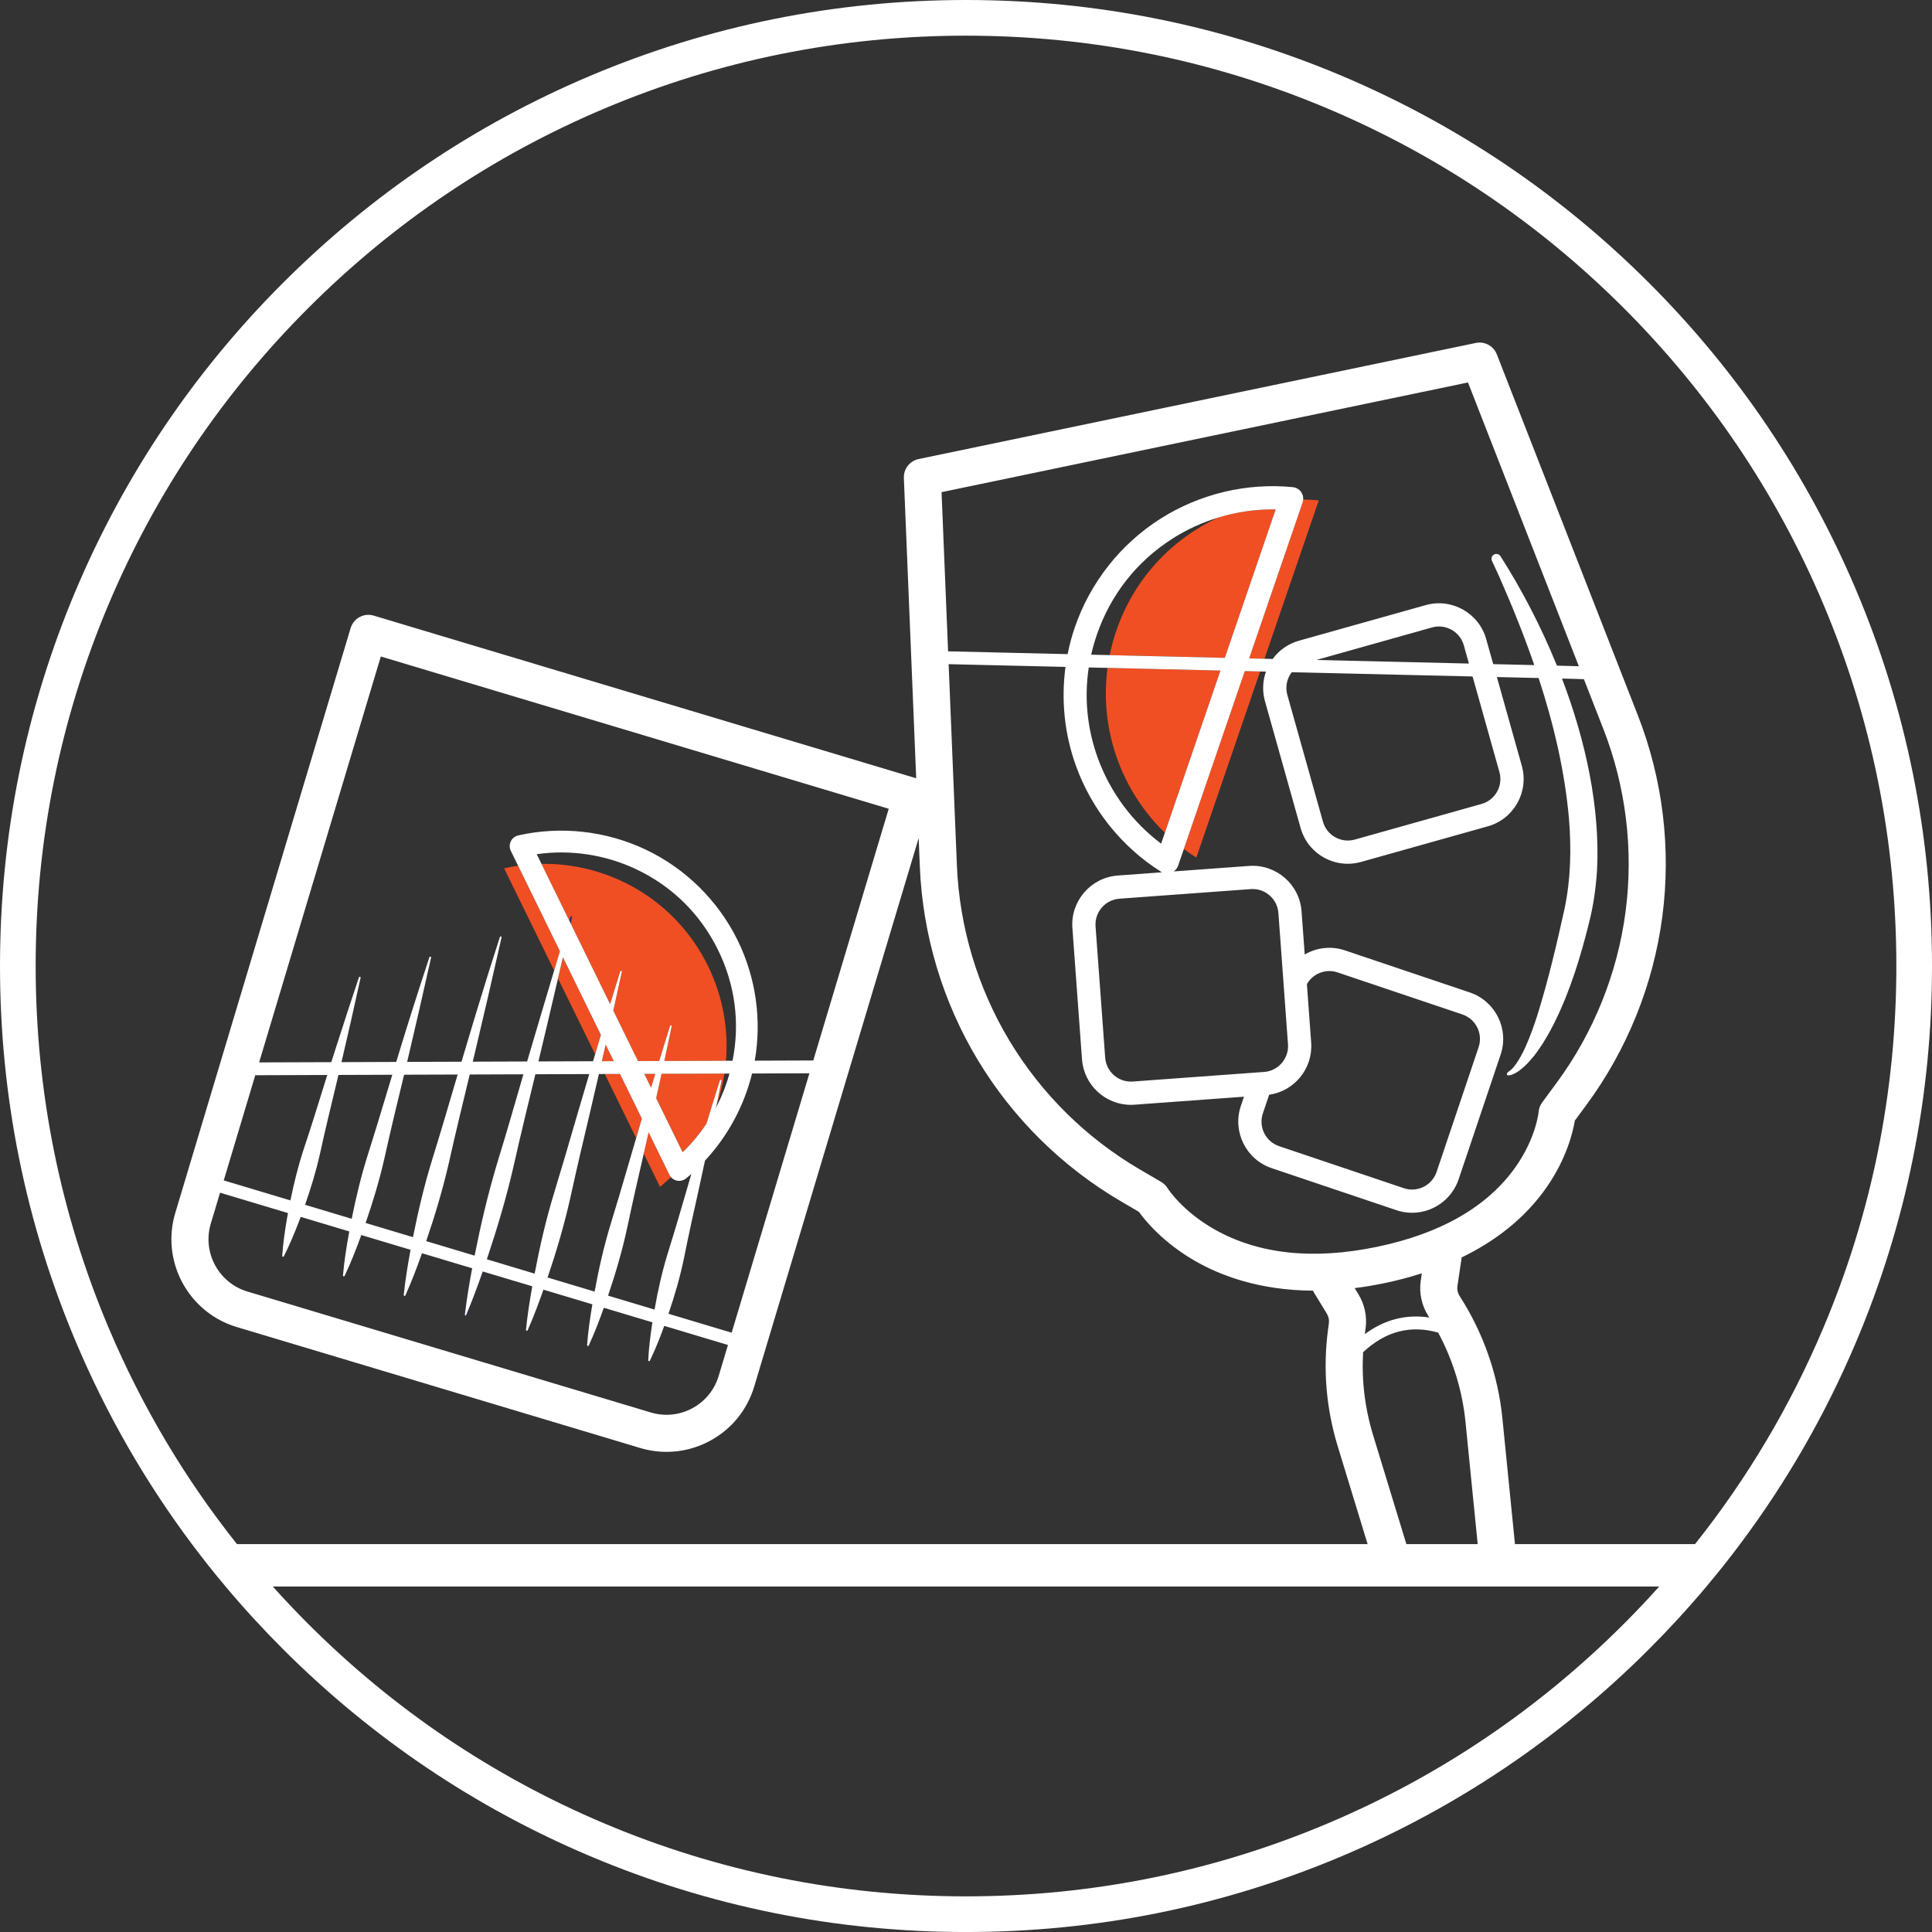 <?xml version="1.0" encoding="UTF-8"?>
<svg id="Capa_2" xmlns="http://www.w3.org/2000/svg" viewBox="0 0 1225.25 1225.26">
  <rect x="0" y="0" width="1225.25" height="1225.26" fill="#333333" stroke="none"/>
  <defs>
    <style>
      .cls-1 {
        fill: #fff;
      }

      .cls-2 {
        fill: #f04f23;
      }

      .cls-3 {
        fill: #34356a;
      }
    </style>
  </defs>
  <g id="Layer_1">
    <g>
      <g>
        <path class="cls-2" d="M774,425.25l-35.27,102.9c-27.55-26.74-41.59-65.5-36.34-104.58l71.61,1.68Z"/>
        <path class="cls-2" d="M809.02,323.06l-32.26,94.13-73.01-1.72c1.05-5.21,2.46-10.4,4.23-15.56,11.3-33,35.24-58.07,64.57-71.67,11.18-3.43,22.85-5.19,34.54-5.19.64,0,1.29,0,1.93.01Z"/>
        <path class="cls-2" d="M799.15,425.84l-40.45,118.01c-2.72-1.72-5.36-3.53-7.92-5.44l38.66-112.8,9.71.23Z"/>
        <path class="cls-2" d="M836.34,317.35l-34.42,100.42-9.71-.23,33.89-98.88c.22-.61.34-1.24.38-1.88,3.27.06,6.56.25,9.86.57Z"/>
      </g>
      <g>
        <g>
          <path class="cls-2" d="M407.08,709.43c-1.22,4.12-2.46,8.29-3.64,12.32l-19.89-40.63,9.66-.03,13.87,28.34Z"/>
          <path class="cls-2" d="M415.58,681.02c-.43,1.4-.84,2.76-1.22,4.01-.45,1.5-.93,3.12-1.45,4.82l-4.32-8.82h6.99Z"/>
          <path class="cls-2" d="M425.5,746.51c-2.21,2.15-4.52,4.2-6.92,6.18l-10.32-21.07c1.03-4.47,2.04-8.99,3.07-13.53l13.18,26.94c.26.54.6,1.04.99,1.48Z"/>
          <path class="cls-2" d="M457.58,685.44c.05-.28-.1-.54-.37-.62-.28-.1-.59.06-.68.34-2.89,9.14-5.71,18.28-8.49,27.44h0c-4.38,6.57-9.44,12.66-15.11,18.15l-16.78-34.27c1.14-5.18,2.28-10.35,3.39-15.48l39.9-.14c-1.07,6.91-2.75,13.71-5.04,20.3,1.1-5.31,2.16-10.56,3.18-15.72Z"/>
          <path class="cls-2" d="M389.24,672.97l-7.55.03c.8-3.52,1.6-7.03,2.4-10.55l5.15,10.52Z"/>
          <path class="cls-2" d="M381.08,656.31h0c-1.18,3.97-2.41,8.1-3.65,12.29l-23.53-48.06-.02-.05c1.05-4.51,2.08-8.98,3.1-13.41l.02.02,24.08,49.21Z"/>
          <path class="cls-2" d="M355.1,603.24c-1.16,3.88-2.4,8-3.67,12.25l-.02-.04-31.7-64.76c2.95-.67,5.9-1.22,8.86-1.65l26.52,54.16v.04Z"/>
          <path class="cls-2" d="M460.39,672.72l-39.09.14c1.6-7.45,3.17-14.81,4.68-21.99.06-.26-.1-.54-.37-.62-.28-.09-.6.07-.68.36-1.96,6.19-4.52,14.52-6.88,22.26l-13.43.05-15.68-32.03c1.86-8.37,3.69-16.59,5.43-24.58.06-.27-.1-.55-.36-.63-.29-.09-.59.07-.68.36-1.2,3.85-4.38,14.2-6.38,20.78l-25.05-51.19h-.01v-.02l-.88-1.79h0s-17.61-35.97-17.61-35.97c43.35-.65,85.27,23.22,105.6,64.75,9.48,19.37,13.05,40.09,11.39,60.12Z"/>
        </g>
        <g>
          <path class="cls-3" d="M294.82,833.75c-.03.21.08.44.28.54-.07,0-.13-.01-.2-.04-.24-.1-.36-.33-.33-.56,1.17-9.91,2.84-19.69,4.66-29.43l.21.07c-1.8,9.73-3.47,19.51-4.62,29.42Z"/>
          <path class="cls-3" d="M331.94,681.31c-5.13,17.77-11.71,40.46-16.7,56.6-5.78,19.21-10.32,38.72-14.25,58.4l-.2-.06c3.94-19.67,8.5-39.18,14.3-58.39,4.98-16.13,11.6-38.79,16.74-56.55h.11Z"/>
          <path class="cls-3" d="M355.1,603.24c-1.16,3.88-2.4,8-3.67,12.25-5.71,19.07-12.23,40.96-17.13,57.68h-.1c4.92-16.73,11.47-38.64,17.21-57.72,1.27-4.25,2.51-8.37,3.68-12.25v.04Z"/>
          <path class="cls-3" d="M362.77,581.76c-.14.64-.3,1.28-.44,1.93-.15.64-.29,1.28-.44,1.92l-.88-1.79h0s.72-2.35.72-2.35c.01-.05.04-.11.08-.16.13-.19.37-.27.59-.2.27.08.43.37.37.65Z"/>
        </g>
        <g>
          <path class="cls-3" d="M306.34,806.4c-3.23,9.27-6.61,18.52-10.47,27.63-.13.27-.45.4-.72.29-.02-.01-.03-.01-.04-.03.21,0,.42-.12.51-.33,3.88-9.11,7.27-18.35,10.51-27.63l.21.07Z"/>
          <path class="cls-3" d="M339.64,681.28c-2.26,9.42-4.48,18.66-6.65,27.58-2.56,10.57-4.94,21.2-7.37,31.8-4.52,19.63-10.28,38.92-16.65,58.03l-.22-.06c6.4-19.1,12.18-38.38,16.71-58,2.45-10.61,4.82-21.23,7.4-31.8,2.18-8.91,4.42-18.14,6.67-27.55h.11Z"/>
          <path class="cls-3" d="M357,607.1c-1.02,4.44-2.06,8.93-3.1,13.44-4.02,17.42-8.19,35.24-12.32,52.6h-.1c4.15-17.38,8.35-35.22,12.4-52.65,1.05-4.51,2.08-8.98,3.1-13.41l.02.02Z"/>
          <path class="cls-3" d="M362.4,581.11c-.22-.07-.46.01-.59.2-.04.05-.07.11-.08.16l-.72,2.34h0s.88,1.8.88,1.8h0s.01.02.01.02c.14-.65.29-1.29.43-1.94.14-.65.3-1.29.44-1.93.06-.28-.1-.57-.37-.65Z"/>
          <path class="cls-3" d="M454.39,701.18c-.05.33-.12.67-.19,1v.02c-.16.31-.33.61-.49.92.23-.64.46-1.29.68-1.94Z"/>
        </g>
      </g>
    </g>
    <path class="cls-1" d="M1177.1,374.16c-30.85-72.95-75.02-138.47-131.28-194.72-56.26-56.26-121.78-100.43-194.73-131.29C775.56,16.2,695.32,0,612.63,0s-162.94,16.2-238.47,48.15c-72.95,30.86-138.47,75.03-194.73,131.29-56.26,56.25-100.43,121.77-131.28,194.72C16.2,449.7,0,529.93,0,612.63s16.2,162.93,48.15,238.46c19.37,45.81,43.99,88.68,73.56,128.17,6.84,9.15,13.95,18.11,21.34,26.88,11.48,13.69,23.62,26.92,36.38,39.68,56.26,56.26,121.78,100.43,194.73,131.29,75.53,31.95,155.77,48.15,238.47,48.15s162.93-16.2,238.46-48.15c72.95-30.86,138.47-75.03,194.73-131.29,12.76-12.76,24.9-25.99,36.38-39.68,7.39-8.77,14.5-17.73,21.34-26.88,29.57-39.49,54.19-82.36,73.56-128.17,31.95-75.53,48.15-155.76,48.15-238.46s-16.2-162.93-48.15-238.47ZM1029.83,1029.83c-54.19,54.19-117.29,96.73-187.55,126.45-72.73,30.76-150,46.36-229.65,46.36s-156.93-15.6-229.66-46.36c-70.26-29.72-133.36-72.26-187.54-126.45-7.72-7.72-15.2-15.62-22.43-23.69h879.25c-7.22,8.07-14.7,15.97-22.42,23.69ZM946.19,355.72c1.53,3.21,3.07,6.53,4.55,9.83,8.07,18.31,15.68,37.1,22.28,56.24l-26.03-.61-4.47-15.89c-4.63-16.52-21.86-26.19-38.37-21.54l-80.38,22.58c-6.96,1.96-12.7,6.14-16.66,11.57l-5.19-.13-9.71-.23,33.89-98.88c.22-.61.34-1.24.38-1.88.11-1.56-.28-3.14-1.14-4.49-1.22-1.9-3.24-3.13-5.49-3.35-29.19-2.88-58.98,4.23-83.88,20.02-25.3,16.03-44.6,40.49-54.32,68.88-1.92,5.58-3.44,11.26-4.58,17l-75.8-1.78-4.15-100.94,333.86-69.57,70.31,179.98-13.91-.41c-10.12-24.94-22.5-48.6-35.82-69.45-.84-1.26-2.5-1.75-3.9-1.08-1.54.74-2.2,2.59-1.47,4.13ZM933.89,429l17.03,60.64c2.45,8.7-2.64,17.76-11.33,20.21l-80.38,22.59c-4.22,1.18-8.63.65-12.45-1.49-3.82-2.14-6.58-5.64-7.76-9.86l-22.58-80.36c-1.45-5.17-.25-10.45,2.78-14.41l114.69,2.68ZM834.77,418.55l73.36-20.62c1.48-.42,2.97-.62,4.43-.62,7.15,0,13.76,4.74,15.78,11.96l3.24,11.55-96.81-2.27ZM831.53,661.19l-2.71-37.05c1.59-2.83,3.99-5.12,6.97-6.59,3.92-1.95,8.37-2.25,12.52-.85l79.11,26.65c8.56,2.89,13.18,12.2,10.3,20.77l-26.66,79.12c-2.88,8.56-12.2,13.18-20.76,10.29l-79.11-26.65c-8.57-2.89-13.19-12.2-10.3-20.77l3.99-11.84c16.05-2.27,27.85-16.68,26.65-33.08ZM811.03,676.01c-2.54,2.14-5.76,3.54-9.34,3.8l-7.68.56-75.58,5.52c-9.02.68-16.88-6.13-17.54-15.14l-6.1-83.26c-.66-9.02,6.14-16.89,15.15-17.55l83.27-6.08c9.01-.67,16.87,6.13,17.54,15.14l3.11,42.53,2.76,37.87.22,2.86c.4,5.44-1.93,10.47-5.81,13.75ZM703.75,415.47l-11.74-.28c.96-4.22,2.15-8.42,3.57-12.57,8.78-25.6,25.47-46.77,48.28-61.22,8.96-5.68,18.62-10.1,28.69-13.16,11.18-3.43,22.85-5.19,34.54-5.19.64,0,1.29,0,1.93.01l-32.26,94.13-73.01-1.72ZM774,425.25l-35.27,102.9-2.36,6.87c-18.29-13.72-32.4-32.76-40.22-54.46-6.71-18.63-8.6-38.11-5.67-57.27l11.91.28,71.61,1.68ZM675.73,422.94c-2.85,21-.65,42.56,6.57,62.61,9.98,27.75,29.15,51.64,53.97,67.27.22.14.44.27.67.37l-28.07,2.06c-17.11,1.26-30.02,16.2-28.77,33.31l6.09,83.26c1.2,16.35,14.88,28.86,31.02,28.86.76,0,1.52-.03,2.29-.09l69.41-5.08-1.99,5.9c-5.47,16.26,3.3,33.94,19.56,39.42l79.12,26.66c3.28,1.11,6.62,1.64,9.9,1.64,13,0,25.15-8.22,29.53-21.19l26.65-79.12c5.48-16.26-3.29-33.95-19.55-39.42l-79.12-26.66c-7.88-2.66-16.32-2.08-23.77,1.61-.61.3-1.22.63-1.8.98l-2.01-27.4c-1.24-17.12-16.21-30.01-33.3-28.77l-47.76,3.49c1.28-.88,2.27-2.16,2.79-3.66l3.62-10.58,38.66-112.8,9.71.23,3.71.09c-2.08,5.85-2.43,12.37-.63,18.77l22.59,80.38c2.25,8,7.48,14.65,14.73,18.72,4.72,2.65,9.91,3.99,15.18,3.99,2.82,0,5.67-.38,8.47-1.17l80.37-22.58c16.52-4.65,26.18-21.86,21.54-38.39l-15.81-56.28,26.47.62c9.54,29.11,16.59,58.99,19.25,89.19,1.57,18.94,1.14,38.38-2.78,57.01-4.96,22.46-10.32,45.4-17.18,67.36-2.12,6.59-4.52,13.52-7.38,19.8l-1.06,2.42-1.2,2.31c-.68,1.44-1.66,3.14-2.54,4.52-.88,1.47-1.89,2.85-2.98,4.14l-.83.97-.9.82c-.45.44-.92.73-1.41,1.07-.15.1-.34.2-.37.24l-.56.76c-.46.59.02,1.47.75,1.43.69-.01,1.16-.19,1.73-.32.5-.16,1.02-.32,1.45-.55l1.38-.67,1.26-.78c.41-.27.85-.53,1.24-.82l1.14-.91c2.97-2.29,5.65-5.44,8.05-8.29,5.19-6.72,9.48-14.07,13.24-21.66,9.84-20,16.33-41.28,21.67-62.76,2.8-10.93,4.42-22.5,5.1-33.74,1.96-39.32-7.17-81.65-22.23-121.19l5.67.13,8.22.26,12.34,31.58c14.36,36.76,19.22,76.88,14.06,116-5.17,39.13-20.27,76.6-43.69,108.38l-9.19,12.47c-1.3,1.77-2.08,3.81-2.25,6.02-.01.16-1.61,16.6-14.77,35.12-17.79,25.04-47.27,41.98-87.6,50.39-40.52,8.45-75.17,4.75-103.02-10.95-20.68-11.67-29.81-26.05-29.86-26.13-1.01-1.68-2.43-3.08-4.11-4.06l-13.71-8.02c-33.81-19.78-62.35-47.99-82.54-81.56-20.18-33.58-31.7-72.02-33.31-111.16l-5.24-127.61,74.12,1.74ZM878.19,813.72c7.35-1.54,15.3-3.55,23.52-6.2l-.68,4.58c-1.17,7.88.56,15.9,4.89,22.59.18.29.37.58.55.88-14.71-2.26-28.38,1.25-40.91,10.5l.5-3.8c.99-7.42-.62-15.01-4.51-21.38l-2.44-3.99c6.12-.75,12.48-1.8,19.08-3.18ZM864.47,857.54c14.26-13.28,29.98-17.39,47.6-12.43,9.4,17.51,15.35,36.89,17.33,56.68l7.74,77.47h-45.23l-21.08-69.03c-5.26-17.22-7.38-34.89-6.36-52.69ZM1156.27,842.28c-20.89,49.4-48.13,95.27-81.31,136.98h-114.19l-7.97-79.8c-2.75-27.51-12.13-54.32-27.13-77.54-1.22-1.88-1.71-4.14-1.38-6.35l2.69-18.12c20.13-9.77,39.76-24.04,54.15-44.9,12.48-18.1,16.42-34.7,17.6-41.85l7.42-10.06c25.76-34.96,42.38-76.2,48.06-119.25,5.69-43.06.34-87.19-15.47-127.64l-89.47-229.02c-2.09-5.35-7.74-8.41-13.35-7.23l-353.36,73.63c-5.62,1.18-9.58,6.25-9.34,12l7.82,190.44-344.03-103.15c-6.22-1.87-12.78,1.67-14.64,7.89l-111.21,370.92c-1.67,5.55-2.46,11.16-2.46,16.66,0,25,16.28,48.15,41.43,55.69l255.84,76.71c5.53,1.66,11.16,2.47,16.77,2.47,9.48,0,18.89-2.34,27.48-6.97,13.66-7.36,23.64-19.6,28.1-34.47l104.29-347.82.74,18.27c1.78,43.07,14.45,85.37,36.65,122.31,22.22,36.95,53.62,67.98,90.83,89.75l11.42,6.68c4.12,5.73,15.29,19.36,35.17,30.9,16.3,9.46,41.08,18.92,75.23,19.11.2.45.43.89.7,1.32l8.13,13.31c1.1,1.79,1.55,3.94,1.27,6.02l-.51,3.86c-3.32,25.01-1.27,49.93,6.09,74.07l18.99,62.16H150.29c-33.18-41.71-60.42-87.58-81.31-136.98-30.77-72.73-46.36-150-46.36-229.65s15.59-156.92,46.36-229.66c29.71-70.25,72.26-133.35,126.45-187.54,54.18-54.19,117.28-96.73,187.54-126.45,72.73-30.76,150-46.36,229.66-46.36s156.92,15.6,229.65,46.36c70.26,29.72,133.36,72.26,187.55,126.45,54.18,54.19,96.73,117.29,126.44,187.54,30.77,72.74,46.37,150,46.37,229.66s-15.6,156.92-46.37,229.65ZM457.21,684.82c-.28-.1-.59.06-.68.34-2.89,9.14-5.71,18.28-8.49,27.44h0c-4.38,6.57-9.44,12.66-15.11,18.15l-16.78-34.27c1.14-5.18,2.28-10.35,3.39-15.48l39.9-.14h3.19c-2.07,7.39-4.9,14.55-8.43,21.32v.02c-.16.31-.33.61-.49.92.23-.64.46-1.29.68-1.94.01,0,.01-.01.01-.02,1.1-5.31,2.16-10.56,3.18-15.72.05-.28-.1-.54-.37-.62ZM383.55,681.12l9.66-.03,13.87,28.34c-1.22,4.12-2.46,8.29-3.64,12.32-2.05,6.94-3.96,13.48-5.46,18.67-3.18,11.01-7.25,24.6-10.59,35.49-4.34,14.19-7.62,28.63-10.3,43.21l-29.81-8.94c5.63-16.61,10.58-33.43,14.42-50.55,2.13-9.57,4.2-19.15,6.47-28.68,3.79-15.91,7.73-32.79,11.65-49.81l3.73-.02ZM381.69,673c.8-3.52,1.6-7.03,2.4-10.55l5.15,10.52-7.55.03ZM397.77,778.6c1.84-8.53,3.61-17.07,5.58-25.56,1.62-6.99,3.27-14.15,4.91-21.42,1.03-4.47,2.04-8.99,3.07-13.53l13.18,26.94c.26.54.6,1.04.99,1.48.96,1.12,2.27,1.92,3.75,2.24.49.1.98.16,1.47.16,1.59,0,3.14-.56,4.4-1.58,1.13-.92,2.24-1.88,3.33-2.84-3,10.19-6.32,21.55-8.32,28.48-2.12,7.34-4.43,14.62-6.67,21.93-3.6,11.68-6.24,23.59-8.36,35.62l-29.48-8.85c4.8-14.14,9-28.47,12.15-43.07ZM408.59,681.03h6.99c-.43,1.39-.84,2.75-1.22,4-.45,1.5-.93,3.12-1.45,4.82l-4.32-8.82ZM460.39,672.72l-39.09.14c1.6-7.45,3.17-14.81,4.68-21.99.06-.26-.1-.54-.37-.62-.28-.09-.6.07-.68.36-1.96,6.19-4.52,14.52-6.88,22.26l-13.43.05-15.68-32.03c1.86-8.37,3.69-16.59,5.43-24.58.06-.27-.1-.55-.36-.63-.29-.09-.59.07-.68.36-1.2,3.85-4.38,14.2-6.38,20.78l-25.05-51.19h-.01v-.02l-.88-1.79h0s-17.61-35.97-17.61-35.97l-3-6.14c21.26-3.02,43.29.24,62.88,9.46,22.94,10.8,40.98,28.57,52.15,51.4,10.8,22.04,13.94,46.24,9.14,70.14h-4.18ZM357,607.1l24.08,49.21h0c-1.18,3.97-2.41,8.1-3.65,12.29-.45,1.47-.89,2.95-1.33,4.42l-34.52.12h-.1c4.15-17.38,8.35-35.22,12.4-52.65,1.05-4.51,2.08-8.98,3.1-13.41l.02.02ZM373.69,681.16c-2.89,9.71-5.64,19.1-7.87,26.69-4.24,14.71-10.09,34.59-14.51,49.06-5.1,16.68-8.99,33.67-12.25,50.81l-30.09-9.03-.22-.06c6.4-19.1,12.18-38.38,16.71-58,2.45-10.61,4.82-21.23,7.4-31.8,2.18-8.91,4.42-18.14,6.67-27.55h.11l34.05-.12ZM315.24,737.91c-5.78,19.21-10.32,38.72-14.25,58.4l-.2-.06-30.5-9.15c5.56-16.25,10.48-32.68,14.33-49.43,2.18-9.55,4.3-19.12,6.62-28.64,2.18-8.94,4.41-18.19,6.66-27.6l33.93-.12h.11c-5.13,17.77-11.71,40.46-16.7,56.6ZM288.93,685.88c-4.29,14.69-10.17,34.56-14.68,49-5.04,16.33-9.01,32.94-12.34,49.71l-30.05-9.01c4.66-13.41,8.76-27,11.91-40.87,1.93-8.5,3.8-17.03,5.85-25.5,2.19-8.97,4.42-18.23,6.65-27.64h.01l33.97-.12c-.46,1.53-.9,3.01-1.32,4.43ZM244.29,696.49c-3.27,11-7.44,24.55-10.88,35.4-4.28,13.47-7.6,27.2-10.36,41.05l-29.59-8.88c3.73-10.59,6.99-21.33,9.45-32.3,1.68-7.45,3.29-14.93,5.1-22.35,2.18-9.02,4.42-18.31,6.63-27.69l34.15-.12c-1.68,5.51-3.23,10.66-4.5,14.89ZM199.64,707.1c-2.25,7.3-4.69,14.55-7.08,21.81-3.47,10.62-6.15,21.44-8.38,32.37l-42.28-12.68,19.99-66.7,45.65-.16c-2.93,9.31-5.99,19.13-7.9,25.36ZM182.63,769.3c-.26,1.39-.51,2.79-.75,4.18-1.28,7.56-2.38,15.17-2.91,22.95-.01.22.09.43.3.53.27.14.6.03.75-.24,3.52-6.95,6.47-14.06,9.25-21.21.48-1.26.95-2.52,1.43-3.78l30.81,9.23c-.12.6-.23,1.2-.33,1.79-1.55,8.62-2.89,17.28-3.68,26.1-.02.22.1.44.31.54.28.13.61.02.74-.26,3.81-7.99,7.01-16.15,10.02-24.37.19-.5.38-1.01.56-1.52l31.24,9.37c-1.76,9.47-3.32,18.99-4.33,28.65-.03.23.1.46.32.56.28.13.6,0,.72-.27,3.97-8.8,7.34-17.77,10.54-26.76l31.61,9.47.21.07c-1.8,9.73-3.47,19.51-4.62,29.42-.03.21.08.44.28.54t.01,0c.21,0,.42-.12.51-.33,3.88-9.11,7.27-18.35,10.51-27.63l.21.07,31.22,9.35c-1.63,9.14-3.09,18.32-3.99,27.64-.02.22.1.45.33.55.27.12.59,0,.72-.28,3.74-8.49,6.98-17.1,10.02-25.78l31.03,9.3c-1.44,8.53-2.69,17.12-3.34,25.84-.02.22.1.44.32.54.27.13.6.01.73-.27,3.64-7.85,6.7-15.87,9.56-23.93l30.81,9.24c-.07.36-.12.7-.17,1.06-1.14,7.58-2.1,15.22-2.49,23-.01.21.1.42.31.52.27.14.6.02.74-.26,3.4-7,6.22-14.16,8.86-21.37.09-.23.17-.47.25-.7l40.41,12.11-5.87,19.6c-2.65,8.86-8.6,16.14-16.72,20.53-8.14,4.37-17.49,5.33-26.35,2.67l-255.84-76.7c-18.27-5.49-28.67-24.81-23.2-43.07l5.88-19.6,43.07,12.91ZM423.95,833.17c3.97-11.68,7.41-23.51,9.9-35.61,1.54-7.48,3.02-14.99,4.68-22.43,2.84-12.65,5.73-25.82,8.56-39.07,14.4-15.47,24.77-34.58,29.86-55.26l36.37-.13-49.31,164.51-40.06-12.01ZM478.66,672.66c4.52-25.76.75-52.59-10.79-76.18-12.4-25.31-33.24-45.85-58.7-57.83-25.05-11.78-53.66-14.92-80.52-8.83-2.07.48-3.81,1.85-4.71,3.77-.92,1.9-.91,4.13.02,6.02l4.61,9.43,26.52,54.16v.04c-1.15,3.88-2.39,8-3.66,12.25-5.71,19.07-12.23,40.96-17.13,57.68h-.11l-34.35.12c6.3-26.45,12.63-53.8,18.23-78.76.06-.27-.1-.56-.36-.64-.29-.08-.59.07-.69.35-1.57,4.85-6.41,20.08-7.94,24.94-4.63,14.76-11.16,36.47-16.41,54.14l-34.46.11c5.25-22.25,10.48-45,15.17-66.12.05-.28-.1-.55-.37-.63-.28-.1-.59.06-.68.34-3.21,9.68-8.02,24.55-11.1,34.26-2.68,8.46-6.43,20.59-9.96,32.18l-34.71.13c4.22-18.03,8.36-36.25,12.12-53.51.05-.27-.1-.54-.36-.63-.29-.09-.59.06-.69.34-4.88,14.49-9.56,29.04-14.26,43.59-.9,2.79-2.02,6.32-3.26,10.22l-45.78.16,77.18-257.43,322.11,96.57-47.85,159.63-37.11.13Z"/>
  </g>
</svg>